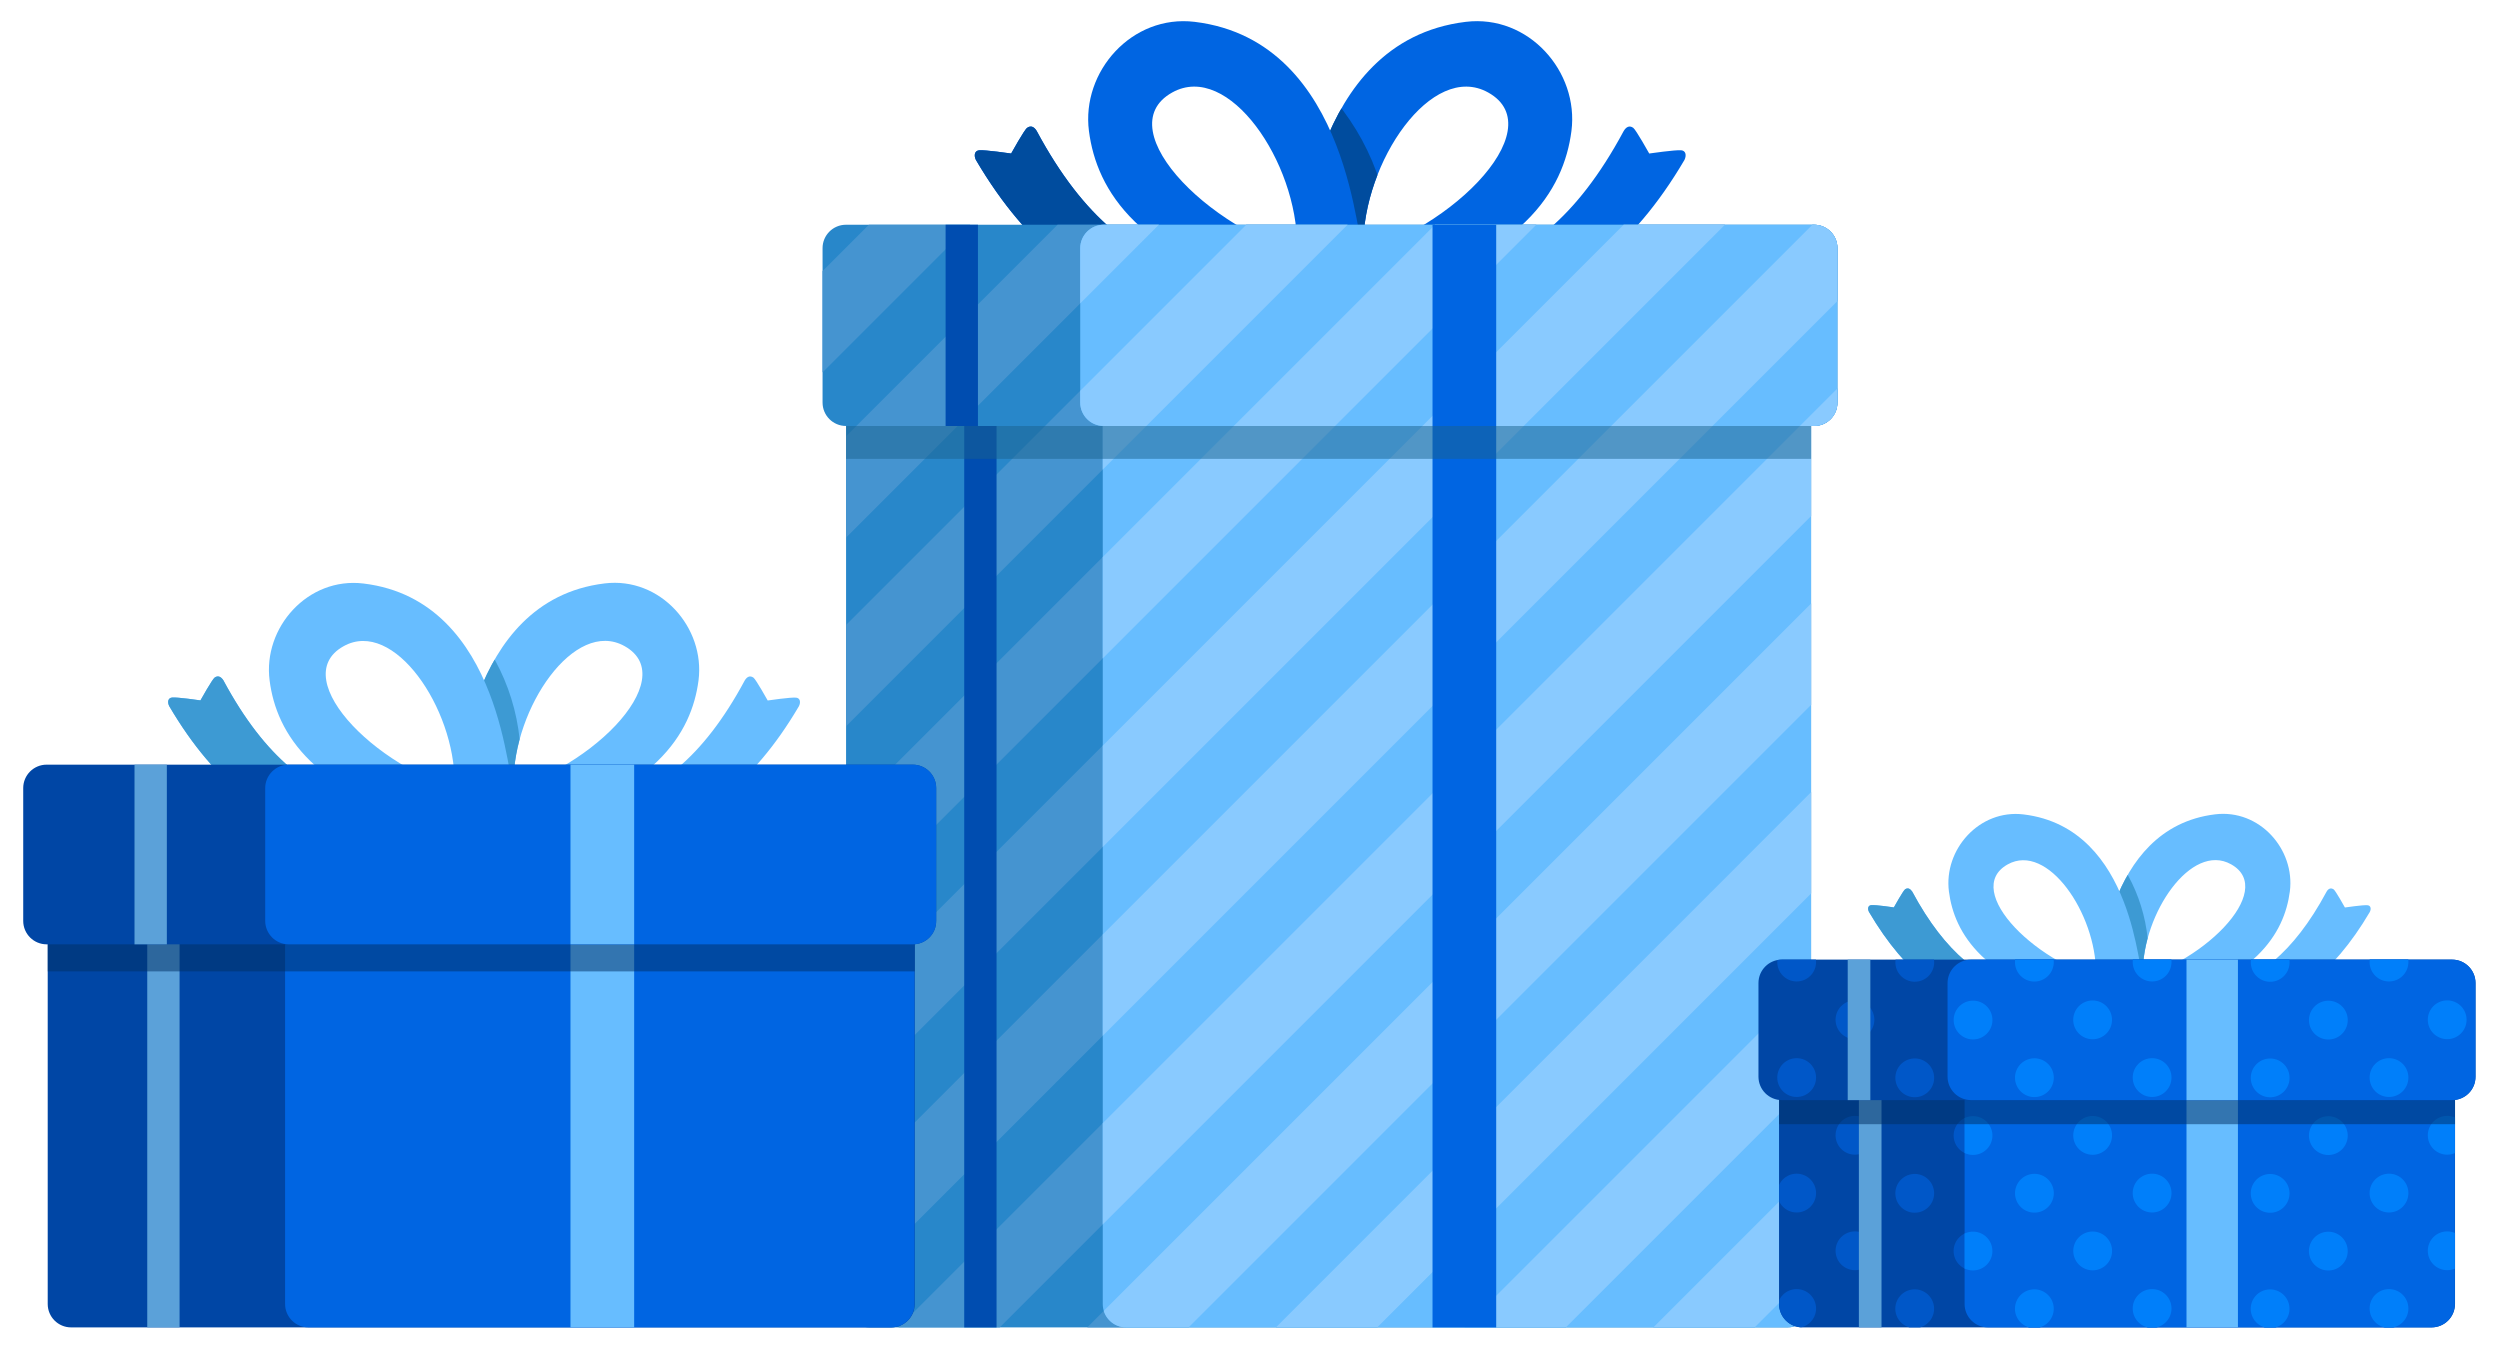 <?xml version="1.0" encoding="utf-8"?>
<!-- Generator: Adobe Illustrator 25.1.0, SVG Export Plug-In . SVG Version: 6.00 Build 0)  -->
<svg version="1.1" xmlns="http://www.w3.org/2000/svg" xmlns:xlink="http://www.w3.org/1999/xlink" x="0px" y="0px"
	 viewBox="0 0 2551.8 1376.7" style="enable-background:new 0 0 2551.8 1376.7;" xml:space="preserve">
<style type="text/css">
	.st0{clip-path:url(#SVGID_8_);fill-rule:evenodd;clip-rule:evenodd;fill:#4594D0;}
	.st1{clip-path:url(#SVGID_8_);fill:#004DB0;}
	.st2{clip-path:url(#SVGID_8_);fill:#67BDFF;}
	.st3{clip-path:url(#SVGID_8_);}
	.st4{clip-path:url(#SVGID_10_);fill-rule:evenodd;clip-rule:evenodd;fill:#89CAFF;}
	.st5{clip-path:url(#SVGID_8_);fill:#0065E2;}
	.st6{opacity:0.5;clip-path:url(#SVGID_8_);fill:#1B638E;}
	.st7{clip-path:url(#SVGID_22_);fill-rule:evenodd;clip-rule:evenodd;fill:#004C9E;}
	.st8{fill-rule:evenodd;clip-rule:evenodd;fill:#0065E2;}
	.st9{clip-path:url(#SVGID_23_);fill-rule:evenodd;clip-rule:evenodd;fill:#4594D0;}
	.st10{clip-path:url(#SVGID_23_);fill:#004DB0;}
	.st11{clip-path:url(#SVGID_23_);fill:#67BDFF;}
	.st12{clip-path:url(#SVGID_23_);}
	.st13{clip-path:url(#SVGID_25_);fill-rule:evenodd;clip-rule:evenodd;fill:#89CAFF;}
	.st14{clip-path:url(#SVGID_23_);fill:#0065E2;}
	.st15{clip-path:url(#SVGID_26_);fill-rule:evenodd;clip-rule:evenodd;fill:#4594D0;}
	.st16{clip-path:url(#SVGID_26_);fill:#004DB0;}
	.st17{clip-path:url(#SVGID_26_);fill:#67BDFF;}
	.st18{clip-path:url(#SVGID_26_);}
	.st19{clip-path:url(#SVGID_28_);fill-rule:evenodd;clip-rule:evenodd;fill:#89CAFF;}
	.st20{clip-path:url(#SVGID_26_);fill:#0065E2;}
	.st21{opacity:0.5;clip-path:url(#SVGID_26_);fill:#1B638E;}
	.st22{clip-path:url(#SVGID_29_);fill-rule:evenodd;clip-rule:evenodd;fill:#004C9E;}
	.st23{clip-path:url(#SVGID_30_);fill-rule:evenodd;clip-rule:evenodd;fill:#4594D0;}
	.st24{clip-path:url(#SVGID_30_);fill:#004DB0;}
	.st25{clip-path:url(#SVGID_30_);fill:#67BDFF;}
	.st26{clip-path:url(#SVGID_30_);}
	.st27{clip-path:url(#SVGID_32_);fill-rule:evenodd;clip-rule:evenodd;fill:#89CAFF;}
	.st28{clip-path:url(#SVGID_30_);fill:#0065E2;}
	.st29{clip-path:url(#SVGID_33_);fill:#5BA1D9;}
	.st30{clip-path:url(#SVGID_33_);fill:#0065E2;}
	.st31{clip-path:url(#SVGID_33_);fill:#67BDFF;}
	.st32{opacity:0.5;clip-path:url(#SVGID_33_);fill:#002F63;}
	.st33{clip-path:url(#SVGID_34_);fill-rule:evenodd;clip-rule:evenodd;fill:#3D9AD3;}
	.st34{fill-rule:evenodd;clip-rule:evenodd;fill:#67BDFF;}
	.st35{clip-path:url(#SVGID_35_);fill:#5BA1D9;}
	.st36{clip-path:url(#SVGID_35_);fill:#0065E2;}
	.st37{clip-path:url(#SVGID_35_);fill:#67BDFF;}
	.st38{clip-path:url(#SVGID_36_);fill:#5BA1D9;}
	.st39{clip-path:url(#SVGID_36_);fill:#0065E2;}
	.st40{clip-path:url(#SVGID_36_);fill:#67BDFF;}
	.st41{opacity:0.5;clip-path:url(#SVGID_36_);fill:#002F63;}
	.st42{clip-path:url(#SVGID_37_);fill-rule:evenodd;clip-rule:evenodd;fill:#3D9AD3;}
	.st43{clip-path:url(#SVGID_38_);fill:#5BA1D9;}
	.st44{clip-path:url(#SVGID_38_);fill:#0065E2;}
	.st45{clip-path:url(#SVGID_38_);fill:#67BDFF;}
	.st46{clip-path:url(#SVGID_39_);}
	.st47{fill:#0057C8;}
	.st48{clip-path:url(#SVGID_39_);fill:#5BA1D9;}
	.st49{clip-path:url(#SVGID_39_);fill:#0065E2;}
	.st50{clip-path:url(#SVGID_41_);}
	.st51{fill:#007FFA;}
	.st52{clip-path:url(#SVGID_39_);fill:#67BDFF;}
	.st53{opacity:0.5;clip-path:url(#SVGID_39_);fill:#002F63;}
	.st54{clip-path:url(#SVGID_42_);fill-rule:evenodd;clip-rule:evenodd;fill:#3D9AD3;}
	.st55{clip-path:url(#SVGID_43_);}
	.st56{clip-path:url(#SVGID_43_);fill:#5BA1D9;}
	.st57{clip-path:url(#SVGID_43_);fill:#0065E2;}
	.st58{clip-path:url(#SVGID_45_);}
	.st59{clip-path:url(#SVGID_43_);fill:#67BDFF;}
	.st60{clip-path:url(#SVGID_46_);}
	.st61{clip-path:url(#SVGID_46_);fill:#5BA1D9;}
	.st62{clip-path:url(#SVGID_46_);fill:#0065E2;}
	.st63{clip-path:url(#SVGID_48_);}
	.st64{clip-path:url(#SVGID_46_);fill:#67BDFF;}
	.st65{opacity:0.5;clip-path:url(#SVGID_46_);fill:#002F63;}
	.st66{clip-path:url(#SVGID_49_);fill-rule:evenodd;clip-rule:evenodd;fill:#3D9AD3;}
	.st67{clip-path:url(#SVGID_50_);}
	.st68{clip-path:url(#SVGID_50_);fill:#5BA1D9;}
	.st69{clip-path:url(#SVGID_50_);fill:#0065E2;}
	.st70{clip-path:url(#SVGID_52_);}
	.st71{clip-path:url(#SVGID_50_);fill:#67BDFF;}
</style>
<g id="Layer_2">
	<g id="Layer_3">
		<g>
			<defs>
				<path id="SVGID_7_" d="M1958.7-486.1h-937.2c-13.2,0-23.9-10.7-23.9-23.9v-939.6h985V-510
					C1982.6-496.8,1971.9-486.1,1958.7-486.1z"/>
			</defs>
			<use xlink:href="#SVGID_7_"  style="overflow:visible;fill:#2887CA;"/>
			<clipPath id="SVGID_8_">
				<use xlink:href="#SVGID_7_"  style="overflow:visible;"/>
			</clipPath>
			<path class="st0" d="M2128.6-2615.9l-51.7-51.7L883.5-1474.2l51.7,51.7L2128.6-2615.9z M883.5-1281.6l51.7,51.7l1193.4-1193.4
				l-51.7-51.7L883.5-1281.6z M883.5-1089l51.7,51.7l1193.4-1193.4l-51.7-51.7L883.5-1089z M883.5-896.3l51.7,51.7l1193.4-1193.5
				l-51.7-51.7L883.5-896.3z M883.5-703.8l51.7,51.7l1193.4-1193.4l-51.7-51.7L883.5-703.8z M883.5-511.1l51.7,51.7l1193.4-1193.4
				l-51.7-51.7L883.5-511.1z M883.5-125.8l51.7,51.7l1193.4-1193.4l-51.7-51.7L883.5-125.8z M883.5-318.5l51.7,51.7l1193.4-1193.4
				l-51.7-51.7L883.5-318.5z M883.5,66.8l51.7,51.7L2128.6-1075l-51.7-51.7L883.5,66.8z M883.5,452l51.7,51.7L2128.6-689.7
				l-51.7-51.7L883.5,452z M883.5,259.3l51.7,51.7L2128.6-882.4l-51.7-51.7L883.5,259.3z"/>
			<g class="st3">
				<defs>
					<path id="SVGID_9_" d="M1958.7-486.1h-675.2c-13.2,0-23.9-10.7-23.9-23.9v-962.7c0-13.2,10.7-23.9,23.9-23.9h675.2
						c13.2,0,23.9,10.7,23.9,23.9V-510C1982.6-496.8,1971.9-486.1,1958.7-486.1z"/>
				</defs>
				<clipPath id="SVGID_10_">
					<use xlink:href="#SVGID_9_"  style="overflow:visible;"/>
				</clipPath>
				<path class="st4" d="M2128.6-2615.9l-51.7-51.7L883.5-1474.2l51.7,51.7L2128.6-2615.9z M883.5-1281.6l51.7,51.7l1193.4-1193.4
					l-51.7-51.7L883.5-1281.6z M883.5-1089l51.7,51.7l1193.4-1193.4l-51.7-51.7L883.5-1089z M883.5-896.3l51.7,51.7l1193.4-1193.5
					l-51.7-51.7L883.5-896.3z M883.5-703.8l51.7,51.7l1193.4-1193.4l-51.7-51.7L883.5-703.8z M883.5-511.1l51.7,51.7l1193.4-1193.4
					l-51.7-51.7L883.5-511.1z M883.5-125.8l51.7,51.7l1193.4-1193.4l-51.7-51.7L883.5-125.8z M883.5-318.5l51.7,51.7l1193.4-1193.4
					l-51.7-51.7L883.5-318.5z M883.5,66.8l51.7,51.7L2128.6-1075l-51.7-51.7L883.5,66.8z M883.5,452l51.7,51.7L2128.6-689.7
					l-51.7-51.7L883.5,452z M883.5,259.3l51.7,51.7L2128.6-882.4l-51.7-51.7L883.5,259.3z"/>
			</g>
		</g>
		<g>
			<g>
				<defs>
					<path id="SVGID_13_" d="M1985.7-1406.2H997.5c-13.2,0-23.9-10.7-23.9-23.9v-157.6c0-13.2,10.7-23.9,23.9-23.9h988.1
						c13.2,0,23.9,10.7,23.9,23.9v157.5C2009.6-1416.9,1998.9-1406.2,1985.7-1406.2z"/>
				</defs>
				<use xlink:href="#SVGID_13_"  style="overflow:visible;fill:#2887CA;"/>
				<clipPath id="SVGID_22_">
					<use xlink:href="#SVGID_13_"  style="overflow:visible;"/>
				</clipPath>
				<path style="clip-path:url(#SVGID_22_);fill-rule:evenodd;clip-rule:evenodd;fill:#4594D0;" d="M2128.6-2615.9l-51.7-51.7
					L883.5-1474.2l51.7,51.7L2128.6-2615.9z M883.5-1281.6l51.7,51.7l1193.4-1193.4l-51.7-51.7L883.5-1281.6z M883.5-1089l51.7,51.7
					l1193.4-1193.4l-51.7-51.7L883.5-1089z M883.5-896.3l51.7,51.7l1193.4-1193.5l-51.7-51.7L883.5-896.3z M883.5-703.8l51.7,51.7
					l1193.4-1193.4l-51.7-51.7L883.5-703.8z M883.5-511.1l51.7,51.7l1193.4-1193.4l-51.7-51.7L883.5-511.1z M883.5-125.8l51.7,51.7
					l1193.4-1193.4l-51.7-51.7L883.5-125.8z M883.5-318.5l51.7,51.7l1193.4-1193.4l-51.7-51.7L883.5-318.5z M883.5,66.8l51.7,51.7
					L2128.6-1075l-51.7-51.7L883.5,66.8z M883.5,452l51.7,51.7L2128.6-689.7l-51.7-51.7L883.5,452z M883.5,259.3l51.7,51.7
					L2128.6-882.4l-51.7-51.7L883.5,259.3z"/>
				<g style="clip-path:url(#SVGID_22_);">
					<defs>
						<path id="SVGID_24_" d="M1985.6-1406.2h-725c-13.3,0-24-10.8-24-24v-157.4c0-13.3,10.8-24,24-24h725c13.3,0,24,10.8,24,24
							v157.4C2009.6-1416.9,1998.8-1406.2,1985.6-1406.2z"/>
					</defs>
					<clipPath id="SVGID_23_">
						<use xlink:href="#SVGID_24_"  style="overflow:visible;"/>
					</clipPath>
					<path style="clip-path:url(#SVGID_23_);fill-rule:evenodd;clip-rule:evenodd;fill:#89CAFF;" d="M2128.6-2615.9l-51.7-51.7
						L883.5-1474.2l51.7,51.7L2128.6-2615.9z M883.5-1281.6l51.7,51.7l1193.4-1193.4l-51.7-51.7L883.5-1281.6z M883.5-1089
						l51.7,51.7l1193.4-1193.4l-51.7-51.7L883.5-1089z M883.5-896.3l51.7,51.7l1193.4-1193.5l-51.7-51.7L883.5-896.3z M883.5-703.8
						l51.7,51.7l1193.4-1193.4l-51.7-51.7L883.5-703.8z M883.5-511.1l51.7,51.7l1193.4-1193.4l-51.7-51.7L883.5-511.1z M883.5-125.8
						l51.7,51.7l1193.4-1193.4l-51.7-51.7L883.5-125.8z M883.5-318.5l51.7,51.7l1193.4-1193.4l-51.7-51.7L883.5-318.5z M883.5,66.8
						l51.7,51.7L2128.6-1075l-51.7-51.7L883.5,66.8z M883.5,452l51.7,51.7L2128.6-689.7l-51.7-51.7L883.5,452z M883.5,259.3
						l51.7,51.7L2128.6-882.4l-51.7-51.7L883.5,259.3z"/>
				</g>
			</g>
		</g>
	</g>
	<g id="Layer_3_5_">
		<g>
			<defs>
				<path id="SVGID_15_" d="M1824.7,1354.9H887.5c-13.2,0-23.9-10.7-23.9-23.9V391.4h985V1331
					C1848.6,1344.2,1837.9,1354.9,1824.7,1354.9z"/>
			</defs>
			<use xlink:href="#SVGID_15_"  style="overflow:visible;fill:#2887CA;"/>
			<clipPath id="SVGID_25_">
				<use xlink:href="#SVGID_15_"  style="overflow:visible;"/>
			</clipPath>
			<path style="clip-path:url(#SVGID_25_);fill-rule:evenodd;clip-rule:evenodd;fill:#4594D0;" d="M1994.6-774.9l-51.7-51.7
				L749.5,366.8l51.7,51.7L1994.6-774.9z M749.5,559.4l51.7,51.7L1994.6-582.3l-51.7-51.7L749.5,559.4z M749.5,752l51.7,51.7
				L1994.6-389.7l-51.7-51.7L749.5,752z M749.5,944.7l51.7,51.7L1994.6-197.1l-51.7-51.7L749.5,944.7z M749.5,1137.2l51.7,51.7
				L1994.6-4.5l-51.7-51.7L749.5,1137.2z M749.5,1329.9l51.7,51.7L1994.6,188.2l-51.7-51.7L749.5,1329.9z M749.5,1715.2l51.7,51.7
				L1994.6,573.5l-51.7-51.7L749.5,1715.2z M749.5,1522.5l51.7,51.7L1994.6,380.8l-51.7-51.7L749.5,1522.5z M749.5,1907.8l51.7,51.7
				L1994.6,766l-51.7-51.7L749.5,1907.8z M749.5,2293l51.7,51.7l1193.4-1193.4l-51.7-51.7L749.5,2293z M749.5,2100.3l51.7,51.7
				L1994.6,958.6l-51.7-51.7L749.5,2100.3z"/>
			<rect x="984.2" y="363.4" style="clip-path:url(#SVGID_25_);fill:#004DB0;" width="33" height="1017.5"/>
			<path style="clip-path:url(#SVGID_25_);fill:#67BDFF;" d="M1824.7,1354.9h-675.2c-13.2,0-23.9-10.7-23.9-23.9V368.3
				c0-13.2,10.7-23.9,23.9-23.9h675.2c13.2,0,23.9,10.7,23.9,23.9V1331C1848.6,1344.2,1837.9,1354.9,1824.7,1354.9z"/>
			<g style="clip-path:url(#SVGID_25_);">
				<defs>
					<path id="SVGID_27_" d="M1824.7,1354.9h-675.2c-13.2,0-23.9-10.7-23.9-23.9V368.3c0-13.2,10.7-23.9,23.9-23.9h675.2
						c13.2,0,23.9,10.7,23.9,23.9V1331C1848.6,1344.2,1837.9,1354.9,1824.7,1354.9z"/>
				</defs>
				<clipPath id="SVGID_26_">
					<use xlink:href="#SVGID_27_"  style="overflow:visible;"/>
				</clipPath>
				<path style="clip-path:url(#SVGID_26_);fill-rule:evenodd;clip-rule:evenodd;fill:#89CAFF;" d="M1994.6-774.9l-51.7-51.7
					L749.5,366.8l51.7,51.7L1994.6-774.9z M749.5,559.4l51.7,51.7L1994.6-582.3l-51.7-51.7L749.5,559.4z M749.5,752l51.7,51.7
					L1994.6-389.7l-51.7-51.7L749.5,752z M749.5,944.7l51.7,51.7L1994.6-197.1l-51.7-51.7L749.5,944.7z M749.5,1137.2l51.7,51.7
					L1994.6-4.5l-51.7-51.7L749.5,1137.2z M749.5,1329.9l51.7,51.7L1994.6,188.2l-51.7-51.7L749.5,1329.9z M749.5,1715.2l51.7,51.7
					L1994.6,573.5l-51.7-51.7L749.5,1715.2z M749.5,1522.5l51.7,51.7L1994.6,380.8l-51.7-51.7L749.5,1522.5z M749.5,1907.8
					l51.7,51.7L1994.6,766l-51.7-51.7L749.5,1907.8z M749.5,2293l51.7,51.7l1193.4-1193.4l-51.7-51.7L749.5,2293z M749.5,2100.3
					l51.7,51.7L1994.6,958.6l-51.7-51.7L749.5,2100.3z"/>
			</g>
			<rect x="1462.2" y="212.4" style="clip-path:url(#SVGID_25_);fill:#0065E2;" width="65" height="1164.5"/>
			<rect x="794.3" y="101.3" style="opacity:0.5;clip-path:url(#SVGID_25_);fill:#1B638E;" width="1123.5" height="367.1"/>
		</g>
		<g>
			<g>
				<defs>
					<path id="SVGID_14_" d="M1048.4,130.5c-2.9,2-16.3,26.2-16.3,26.2s-26.7-3.9-32.7-3.3c-4.5,0.5-5.6,5-3.3,9.8
						c108.3,184.3,252.8,173.7,405.3,137.6c152.4-36,194.8-106.5,202.6-167.1s-43.8-119.2-107.9-111.4
						c-162.5,19.7-164.9,236.9-172.9,233l68.3-3.6c-0.4-86,69.9-189.4,127.5-157.3c67.5,37.6-44.1,148.8-153.6,170.4
						c-93,18.4-209.6,50.8-307.2-131.1C1055.8,129.7,1052.4,127.6,1048.4,130.5z"/>
				</defs>
				<use xlink:href="#SVGID_14_"  style="overflow:visible;fill-rule:evenodd;clip-rule:evenodd;fill:#0065E2;"/>
				<clipPath id="SVGID_28_">
					<use xlink:href="#SVGID_14_"  style="overflow:visible;"/>
				</clipPath>
				
					<circle style="clip-path:url(#SVGID_28_);fill-rule:evenodd;clip-rule:evenodd;fill:#004C9E;" cx="1174.5" cy="259.8" r="245.3"/>
			</g>
			<path class="st8" d="M1657.3,133.8c-97.6,181.9-214.2,149.5-307.2,131.1c-109.5-21.7-221.1-132.8-153.6-170.5
				c57.6-32.1,127.8,71.3,127.5,157.3l68.3,3.6c-8,4-10.4-213.3-172.9-233c-64.1-7.7-115.7,50.8-107.9,111.4
				c7.8,60.6,50.2,131.1,202.6,167.1s297,46.7,405.3-137.6c2.3-4.9,1.2-9.4-3.3-9.8c-6-0.6-32.7,3.3-32.7,3.3s-13.5-24.2-16.3-26.2
				C1663.1,127.6,1659.7,129.7,1657.3,133.8z"/>
			<g>
				<defs>
					<path id="SVGID_12_" d="M1851.7,434.8H863.5c-13.2,0-23.9-10.7-23.9-23.9V253.3c0-13.2,10.7-23.9,23.9-23.9h988.1
						c13.2,0,23.9,10.7,23.9,23.9v157.5C1875.6,424.1,1864.9,434.8,1851.7,434.8z"/>
				</defs>
				<use xlink:href="#SVGID_12_"  style="overflow:visible;fill:#2887CA;"/>
				<clipPath id="SVGID_29_">
					<use xlink:href="#SVGID_12_"  style="overflow:visible;"/>
				</clipPath>
				<path style="clip-path:url(#SVGID_29_);fill-rule:evenodd;clip-rule:evenodd;fill:#4594D0;" d="M1994.6-774.9l-51.7-51.7
					L749.5,366.8l51.7,51.7L1994.6-774.9z M749.5,559.4l51.7,51.7L1994.6-582.3l-51.7-51.7L749.5,559.4z M749.5,752l51.7,51.7
					L1994.6-389.7l-51.7-51.7L749.5,752z M749.5,944.7l51.7,51.7L1994.6-197.1l-51.7-51.7L749.5,944.7z M749.5,1137.2l51.7,51.7
					L1994.6-4.5l-51.7-51.7L749.5,1137.2z M749.5,1329.9l51.7,51.7L1994.6,188.2l-51.7-51.7L749.5,1329.9z M749.5,1715.2l51.7,51.7
					L1994.6,573.5l-51.7-51.7L749.5,1715.2z M749.5,1522.5l51.7,51.7L1994.6,380.8l-51.7-51.7L749.5,1522.5z M749.5,1907.8
					l51.7,51.7L1994.6,766l-51.7-51.7L749.5,1907.8z M749.5,2293l51.7,51.7l1193.4-1193.4l-51.7-51.7L749.5,2293z M749.5,2100.3
					l51.7,51.7L1994.6,958.6l-51.7-51.7L749.5,2100.3z"/>
				<rect x="965.2" y="199.9" style="clip-path:url(#SVGID_29_);fill:#004DB0;" width="33" height="268.5"/>
				<path style="clip-path:url(#SVGID_29_);fill:#67BDFF;" d="M1851.6,434.8h-725c-13.3,0-24-10.8-24-24V253.4c0-13.3,10.8-24,24-24
					h725c13.3,0,24,10.8,24,24v157.4C1875.6,424.1,1864.8,434.8,1851.6,434.8z"/>
				<g style="clip-path:url(#SVGID_29_);">
					<defs>
						<path id="SVGID_31_" d="M1851.6,434.8h-725c-13.3,0-24-10.8-24-24V253.4c0-13.3,10.8-24,24-24h725c13.3,0,24,10.8,24,24v157.4
							C1875.6,424.1,1864.8,434.8,1851.6,434.8z"/>
					</defs>
					<clipPath id="SVGID_30_">
						<use xlink:href="#SVGID_31_"  style="overflow:visible;"/>
					</clipPath>
					<path style="clip-path:url(#SVGID_30_);fill-rule:evenodd;clip-rule:evenodd;fill:#89CAFF;" d="M1994.6-774.9l-51.7-51.7
						L749.5,366.8l51.7,51.7L1994.6-774.9z M749.5,559.4l51.7,51.7L1994.6-582.3l-51.7-51.7L749.5,559.4z M749.5,752l51.7,51.7
						L1994.6-389.7l-51.7-51.7L749.5,752z M749.5,944.7l51.7,51.7L1994.6-197.1l-51.7-51.7L749.5,944.7z M749.5,1137.2l51.7,51.7
						L1994.6-4.5l-51.7-51.7L749.5,1137.2z M749.5,1329.9l51.7,51.7L1994.6,188.2l-51.7-51.7L749.5,1329.9z M749.5,1715.2l51.7,51.7
						L1994.6,573.5l-51.7-51.7L749.5,1715.2z M749.5,1522.5l51.7,51.7L1994.6,380.8l-51.7-51.7L749.5,1522.5z M749.5,1907.8
						l51.7,51.7L1994.6,766l-51.7-51.7L749.5,1907.8z M749.5,2293l51.7,51.7l1193.4-1193.4l-51.7-51.7L749.5,2293z M749.5,2100.3
						l51.7,51.7L1994.6,958.6l-51.7-51.7L749.5,2100.3z"/>
				</g>
				<rect x="1462.2" y="-316.6" style="clip-path:url(#SVGID_29_);fill:#0065E2;" width="65" height="1164.5"/>
			</g>
		</g>
	</g>
</g>
<g id="Layer_1">
	<g id="Layer_3_7_">
		<g>
			<defs>
				<path id="SVGID_21_" d="M909.8,1354.9H72.6c-13.2,0-23.9-10.7-23.9-23.9V925.4h885V1331C933.7,1344.2,923,1354.9,909.8,1354.9z"
					/>
			</defs>
			<use xlink:href="#SVGID_21_"  style="overflow:visible;fill:#0046A5;"/>
			<clipPath id="SVGID_32_">
				<use xlink:href="#SVGID_21_"  style="overflow:visible;"/>
			</clipPath>
			<rect x="150.3" y="788.7" style="clip-path:url(#SVGID_32_);fill:#5BA1D9;" width="33" height="592.3"/>
			<path style="clip-path:url(#SVGID_32_);fill:#0065E2;" d="M909.6,1354.9H314.9c-13.2,0-23.9-10.7-23.9-23.9V838.3
				c0-13.2,10.7-23.9,23.9-23.9h594.6c13.2,0,23.9,10.7,23.9,23.9V1331C933.5,1344.2,922.8,1354.9,909.6,1354.9z"/>
			<rect x="582.3" y="212.4" style="clip-path:url(#SVGID_32_);fill:#67BDFF;" width="65" height="1164.5"/>
			<rect x="-115.7" y="624.4" style="opacity:0.5;clip-path:url(#SVGID_32_);fill:#002F63;" width="1123.5" height="367.1"/>
		</g>
		<g>
			<g>
				<defs>
					<path id="SVGID_20_" d="M219.1,691.6c-2.5,1.8-14.5,23.3-14.5,23.3s-23.7-3.5-29-2.9c-4,0.4-5,4.4-2.9,8.7
						C268.9,884.5,397.4,875.1,532.9,843C668.4,811,706,748.3,713,694.5c6.9-53.9-38.9-105.9-95.8-99
						c-144.4,17.5-146.5,210.6-153.7,207l60.7-3.2c-0.3-76.5,62.1-168.4,113.3-139.8c60,33.5-39.2,132.2-136.5,151.4
						c-82.6,16.3-186.3,45.1-273-116.5C225.7,690.9,222.7,689.1,219.1,691.6z"/>
				</defs>
				<use xlink:href="#SVGID_20_"  style="overflow:visible;fill-rule:evenodd;clip-rule:evenodd;fill:#67BDFF;"/>
				<clipPath id="SVGID_33_">
					<use xlink:href="#SVGID_20_"  style="overflow:visible;"/>
				</clipPath>
				
					<circle style="clip-path:url(#SVGID_33_);fill-rule:evenodd;clip-rule:evenodd;fill:#3D9AD3;" cx="315.4" cy="777.3" r="216.2"/>
			</g>
			<path class="st34" d="M760.2,694.5c-86.7,161.6-190.4,132.8-273,116.5c-97.3-19.2-196.5-118-136.5-151.4
				C401.9,631,464.3,722.9,464,799.4l60.7,3.2c-7.1,3.5-9.3-189.6-153.7-207c-56.9-6.9-102.8,45.1-95.8,99
				c6.9,53.9,44.6,116.5,180.1,148.5s263.9,41.5,360.2-122.3c2.1-4.3,1.1-8.3-2.9-8.7c-5.3-0.6-29,2.9-29,2.9s-12-21.5-14.5-23.3
				C765.4,689.1,762.4,690.9,760.2,694.5z"/>
			<g>
				<defs>
					<path id="SVGID_19_" d="M931.8,963.9H47.6c-13.2,0-23.9-10.7-23.9-23.9V804.4c0-13.2,10.7-23.9,23.9-23.9h884.1
						c13.2,0,23.9,10.7,23.9,23.9v135.5C955.7,953.2,945,963.9,931.8,963.9z"/>
				</defs>
				<use xlink:href="#SVGID_19_"  style="overflow:visible;fill:#0046A5;"/>
				<clipPath id="SVGID_34_">
					<use xlink:href="#SVGID_19_"  style="overflow:visible;"/>
				</clipPath>
				<rect x="137.3" y="751" style="clip-path:url(#SVGID_34_);fill:#5BA1D9;" width="33" height="268.5"/>
				<path style="clip-path:url(#SVGID_34_);fill:#0065E2;" d="M931.7,963.9h-637c-13.3,0-24-10.8-24-24V804.5c0-13.3,10.8-24,24-24
					h637c13.3,0,24,10.8,24,24v135.4C955.7,953.2,944.9,963.9,931.7,963.9z"/>
				<rect x="582.3" y="234.5" style="clip-path:url(#SVGID_34_);fill:#67BDFF;" width="65" height="1164.5"/>
			</g>
		</g>
	</g>
</g>
<g id="Layer_4">
	<g id="Layer_3_6_">
		<g>
			<defs>
				<path id="SVGID_18_" d="M2482,1354.9h-642.2c-13.2,0-23.9-10.7-23.9-23.9v-251.6h690V1331
					C2505.9,1344.2,2495.2,1354.9,2482,1354.9z"/>
			</defs>
			<use xlink:href="#SVGID_18_"  style="overflow:visible;fill:#0046A5;"/>
			<clipPath id="SVGID_35_">
				<use xlink:href="#SVGID_18_"  style="overflow:visible;"/>
			</clipPath>
			<g style="clip-path:url(#SVGID_35_);">
				<g>
					<g>
						
							<ellipse transform="matrix(0.383 -0.924 0.924 0.383 156.331 2669.482)" class="st47" cx="2075.7" cy="1217.8" rx="19.8" ry="19.8"/>
						<circle class="st47" cx="2196.7" cy="1217.8" r="19.8"/>
						
							<ellipse transform="matrix(0.987 -0.16 0.16 0.987 -165.138 386.958)" class="st47" cx="2317.6" cy="1217.8" rx="19.8" ry="19.8"/>
						<circle class="st47" cx="2438.5" cy="1217.8" r="19.8"/>
						<circle class="st47" cx="1833.9" cy="1217.8" r="19.8"/>
						
							<ellipse transform="matrix(0.987 -0.16 0.16 0.987 -169.822 328.855)" class="st47" cx="1954.8" cy="1217.8" rx="19.8" ry="19.8"/>
					</g>
					<g>
						
							<ellipse transform="matrix(0.383 -0.924 0.924 0.383 265.247 2596.706)" class="st47" cx="2075.7" cy="1099.9" rx="19.8" ry="19.8"/>
						<circle class="st47" cx="2196.7" cy="1099.9" r="19.8"/>
						
							<ellipse transform="matrix(0.987 -0.16 0.16 0.987 -146.254 385.436)" class="st47" cx="2317.6" cy="1099.9" rx="19.8" ry="19.8"/>
						<circle class="st47" cx="2438.5" cy="1099.9" r="19.8"/>
						<circle class="st47" cx="1833.9" cy="1099.9" r="19.8"/>
						
							<ellipse transform="matrix(0.987 -0.16 0.16 0.987 -150.938 327.333)" class="st47" cx="1954.8" cy="1099.9" rx="19.8" ry="19.8"/>
					</g>
					<g>
						
							<ellipse transform="matrix(0.383 -0.924 0.924 0.383 374.164 2523.931)" class="st47" cx="2075.7" cy="982" rx="19.8" ry="19.8"/>
						<circle class="st47" cx="2196.7" cy="982" r="19.8"/>
						
							<ellipse transform="matrix(0.987 -0.16 0.16 0.987 -127.37 383.914)" class="st47" cx="2317.6" cy="982" rx="19.8" ry="19.8"/>
						<circle class="st47" cx="2438.5" cy="982" r="19.8"/>
						<circle class="st47" cx="1833.9" cy="982" r="19.8"/>
						
							<ellipse transform="matrix(0.987 -0.16 0.16 0.987 -132.054 325.811)" class="st47" cx="1954.8" cy="982" rx="19.8" ry="19.8"/>
					</g>
					<g>
						
							<ellipse transform="matrix(0.383 -0.924 0.924 0.383 47.415 2742.258)" class="st47" cx="2075.7" cy="1335.6" rx="19.8" ry="19.8"/>
						<circle class="st47" cx="2196.7" cy="1335.6" r="19.8"/>
						
							<ellipse transform="matrix(0.987 -0.16 0.16 0.987 -184.022 388.481)" class="st47" cx="2317.6" cy="1335.6" rx="19.8" ry="19.8"/>
						<circle class="st47" cx="2438.5" cy="1335.6" r="19.8"/>
						<circle class="st47" cx="1833.9" cy="1335.6" r="19.8"/>
						
							<ellipse transform="matrix(0.987 -0.16 0.16 0.987 -188.706 330.377)" class="st47" cx="1954.8" cy="1335.6" rx="19.8" ry="19.8"/>
					</g>
				</g>
				<g>
					<g>
						
							<ellipse transform="matrix(0.383 -0.924 0.924 0.383 138.575 2760.799)" class="st47" cx="2135.2" cy="1276.7" rx="19.8" ry="19.8"/>
						<circle class="st47" cx="2256.1" cy="1276.7" r="19.8"/>
						
							<ellipse transform="matrix(0.987 -0.16 0.16 0.987 -173.812 397.243)" class="st47" cx="2377" cy="1276.7" rx="19.8" ry="19.8"/>
						<circle class="st47" cx="2497.9" cy="1276.7" r="19.8"/>
						<circle class="st47" cx="1893.4" cy="1276.7" r="19.8"/>
						
							<ellipse transform="matrix(0.987 -0.16 0.16 0.987 -178.496 339.14)" class="st47" cx="2014.3" cy="1276.7" rx="19.8" ry="19.8"/>
					</g>
					<g>
						
							<ellipse transform="matrix(0.383 -0.924 0.924 0.383 247.492 2688.023)" class="st47" cx="2135.2" cy="1158.8" rx="19.8" ry="19.8"/>
						<circle class="st47" cx="2256.1" cy="1158.8" r="19.8"/>
						
							<ellipse transform="matrix(0.987 -0.16 0.16 0.987 -154.928 395.721)" class="st47" cx="2377" cy="1158.8" rx="19.8" ry="19.8"/>
						<circle class="st47" cx="2497.9" cy="1158.8" r="19.8"/>
						<circle class="st47" cx="1893.4" cy="1158.8" r="19.8"/>
						
							<ellipse transform="matrix(0.987 -0.16 0.16 0.987 -159.612 337.618)" class="st47" cx="2014.3" cy="1158.8" rx="19.8" ry="19.8"/>
					</g>
					<g>
						
							<ellipse transform="matrix(0.383 -0.924 0.924 0.383 356.408 2615.248)" class="st47" cx="2135.2" cy="1040.9" rx="19.8" ry="19.8"/>
						<circle class="st47" cx="2256.1" cy="1040.9" r="19.8"/>
						
							<ellipse transform="matrix(0.987 -0.16 0.16 0.987 -136.044 394.199)" class="st47" cx="2377" cy="1040.9" rx="19.8" ry="19.8"/>
						<circle class="st47" cx="2497.9" cy="1040.9" r="19.8"/>
						<circle class="st47" cx="1893.4" cy="1040.9" r="19.8"/>
						
							<ellipse transform="matrix(0.987 -0.16 0.16 0.987 -140.728 336.095)" class="st47" cx="2014.3" cy="1040.9" rx="19.8" ry="19.8"/>
					</g>
					<g>
						
							<ellipse transform="matrix(0.383 -0.924 0.924 0.383 29.659 2833.575)" class="st47" cx="2135.2" cy="1394.6" rx="19.8" ry="19.8"/>
						<circle class="st47" cx="2256.1" cy="1394.6" r="19.8"/>
						
							<ellipse transform="matrix(0.987 -0.16 0.16 0.987 -192.696 398.765)" class="st47" cx="2377" cy="1394.6" rx="19.8" ry="19.8"/>
						<circle class="st47" cx="2497.9" cy="1394.6" r="19.8"/>
						<circle class="st47" cx="1893.4" cy="1394.6" r="19.8"/>
						
							<ellipse transform="matrix(0.987 -0.16 0.16 0.987 -197.38 340.662)" class="st47" cx="2014.3" cy="1394.6" rx="19.8" ry="19.8"/>
					</g>
				</g>
			</g>
			<rect x="1897.4" y="917" class="st35" width="23.1" height="463.9"/>
			<path class="st36" d="M2481.8,1354.9h-452.6c-13.2,0-23.9-10.7-23.9-23.9v-262.7c0-13.2,10.7-23.9,23.9-23.9h452.6
				c13.2,0,23.9,10.7,23.9,23.9V1331C2505.7,1344.2,2495,1354.9,2481.8,1354.9z"/>
			<g style="clip-path:url(#SVGID_35_);">
				<defs>
					<path id="SVGID_47_" d="M2481.8,1354.9h-452.6c-13.2,0-23.9-10.7-23.9-23.9v-262.7c0-13.2,10.7-23.9,23.9-23.9h452.6
						c13.2,0,23.9,10.7,23.9,23.9V1331C2505.7,1344.2,2495,1354.9,2481.8,1354.9z"/>
				</defs>
				<clipPath id="SVGID_36_">
					<use xlink:href="#SVGID_47_"  style="overflow:visible;"/>
				</clipPath>
				<g style="clip-path:url(#SVGID_36_);">
					<g>
						<g>
							
								<ellipse transform="matrix(0.383 -0.924 0.924 0.383 156.331 2669.482)" class="st51" cx="2075.7" cy="1217.8" rx="19.8" ry="19.8"/>
							<circle class="st51" cx="2196.7" cy="1217.8" r="19.8"/>
							
								<ellipse transform="matrix(0.987 -0.16 0.16 0.987 -165.138 386.958)" class="st51" cx="2317.6" cy="1217.8" rx="19.8" ry="19.8"/>
							<circle class="st51" cx="2438.5" cy="1217.8" r="19.8"/>
							<circle class="st51" cx="1833.9" cy="1217.8" r="19.8"/>
							
								<ellipse transform="matrix(0.987 -0.16 0.16 0.987 -169.822 328.855)" class="st51" cx="1954.8" cy="1217.8" rx="19.8" ry="19.8"/>
						</g>
						<g>
							
								<ellipse transform="matrix(0.383 -0.924 0.924 0.383 265.247 2596.706)" class="st51" cx="2075.7" cy="1099.9" rx="19.8" ry="19.8"/>
							<circle class="st51" cx="2196.7" cy="1099.9" r="19.8"/>
							
								<ellipse transform="matrix(0.987 -0.16 0.16 0.987 -146.254 385.436)" class="st51" cx="2317.6" cy="1099.9" rx="19.8" ry="19.8"/>
							<circle class="st51" cx="2438.5" cy="1099.9" r="19.8"/>
							<circle class="st51" cx="1833.9" cy="1099.9" r="19.8"/>
							
								<ellipse transform="matrix(0.987 -0.16 0.16 0.987 -150.938 327.333)" class="st51" cx="1954.8" cy="1099.9" rx="19.8" ry="19.8"/>
						</g>
						<g>
							
								<ellipse transform="matrix(0.383 -0.924 0.924 0.383 374.164 2523.931)" class="st51" cx="2075.7" cy="982" rx="19.8" ry="19.8"/>
							<circle class="st51" cx="2196.7" cy="982" r="19.8"/>
							
								<ellipse transform="matrix(0.987 -0.16 0.16 0.987 -127.37 383.914)" class="st51" cx="2317.6" cy="982" rx="19.8" ry="19.8"/>
							<circle class="st51" cx="2438.5" cy="982" r="19.8"/>
							<circle class="st51" cx="1833.9" cy="982" r="19.8"/>
							
								<ellipse transform="matrix(0.987 -0.16 0.16 0.987 -132.054 325.811)" class="st51" cx="1954.8" cy="982" rx="19.8" ry="19.8"/>
						</g>
						<g>
							
								<ellipse transform="matrix(0.383 -0.924 0.924 0.383 47.415 2742.258)" class="st51" cx="2075.7" cy="1335.6" rx="19.8" ry="19.8"/>
							<circle class="st51" cx="2196.7" cy="1335.6" r="19.8"/>
							
								<ellipse transform="matrix(0.987 -0.16 0.16 0.987 -184.022 388.481)" class="st51" cx="2317.6" cy="1335.6" rx="19.8" ry="19.8"/>
							<circle class="st51" cx="2438.5" cy="1335.6" r="19.8"/>
							<circle class="st51" cx="1833.9" cy="1335.6" r="19.8"/>
							
								<ellipse transform="matrix(0.987 -0.16 0.16 0.987 -188.706 330.377)" class="st51" cx="1954.8" cy="1335.6" rx="19.8" ry="19.8"/>
						</g>
					</g>
					<g>
						<g>
							
								<ellipse transform="matrix(0.383 -0.924 0.924 0.383 138.575 2760.799)" class="st51" cx="2135.2" cy="1276.7" rx="19.8" ry="19.8"/>
							<circle class="st51" cx="2256.1" cy="1276.7" r="19.8"/>
							
								<ellipse transform="matrix(0.987 -0.16 0.16 0.987 -173.812 397.243)" class="st51" cx="2377" cy="1276.7" rx="19.8" ry="19.8"/>
							<circle class="st51" cx="2497.9" cy="1276.7" r="19.8"/>
							<circle class="st51" cx="1893.4" cy="1276.7" r="19.8"/>
							
								<ellipse transform="matrix(0.987 -0.16 0.16 0.987 -178.496 339.14)" class="st51" cx="2014.3" cy="1276.7" rx="19.8" ry="19.8"/>
						</g>
						<g>
							
								<ellipse transform="matrix(0.383 -0.924 0.924 0.383 247.492 2688.023)" class="st51" cx="2135.2" cy="1158.8" rx="19.8" ry="19.8"/>
							<circle class="st51" cx="2256.1" cy="1158.8" r="19.8"/>
							
								<ellipse transform="matrix(0.987 -0.16 0.16 0.987 -154.928 395.721)" class="st51" cx="2377" cy="1158.8" rx="19.8" ry="19.8"/>
							<circle class="st51" cx="2497.9" cy="1158.8" r="19.8"/>
							<circle class="st51" cx="1893.4" cy="1158.8" r="19.8"/>
							
								<ellipse transform="matrix(0.987 -0.16 0.16 0.987 -159.612 337.618)" class="st51" cx="2014.3" cy="1158.8" rx="19.8" ry="19.8"/>
						</g>
						<g>
							
								<ellipse transform="matrix(0.383 -0.924 0.924 0.383 356.408 2615.248)" class="st51" cx="2135.2" cy="1040.9" rx="19.8" ry="19.8"/>
							<circle class="st51" cx="2256.1" cy="1040.9" r="19.8"/>
							
								<ellipse transform="matrix(0.987 -0.16 0.16 0.987 -136.044 394.199)" class="st51" cx="2377" cy="1040.9" rx="19.8" ry="19.8"/>
							<circle class="st51" cx="2497.9" cy="1040.9" r="19.8"/>
							<circle class="st51" cx="1893.4" cy="1040.9" r="19.8"/>
							
								<ellipse transform="matrix(0.987 -0.16 0.16 0.987 -140.728 336.095)" class="st51" cx="2014.3" cy="1040.9" rx="19.8" ry="19.8"/>
						</g>
						<g>
							
								<ellipse transform="matrix(0.383 -0.924 0.924 0.383 29.659 2833.575)" class="st51" cx="2135.2" cy="1394.6" rx="19.8" ry="19.8"/>
							<circle class="st51" cx="2256.1" cy="1394.6" r="19.8"/>
							
								<ellipse transform="matrix(0.987 -0.16 0.16 0.987 -192.696 398.765)" class="st51" cx="2377" cy="1394.6" rx="19.8" ry="19.8"/>
							<circle class="st51" cx="2497.9" cy="1394.6" r="19.8"/>
							<circle class="st51" cx="1893.4" cy="1394.6" r="19.8"/>
							
								<ellipse transform="matrix(0.987 -0.16 0.16 0.987 -197.38 340.662)" class="st51" cx="2014.3" cy="1394.6" rx="19.8" ry="19.8"/>
						</g>
					</g>
				</g>
			</g>
			<rect x="2231.8" y="940" class="st37" width="52.5" height="440"/>
			<rect x="1546.6" y="917.4" style="opacity:0.5;clip-path:url(#SVGID_35_);fill:#002F63;" width="1123.5" height="230.1"/>
		</g>
		<g>
			<g>
				<defs>
					<path id="SVGID_17_" d="M1944.6,907.7c-2,1.4-11.5,18.5-11.5,18.5s-18.8-2.8-23.1-2.3c-3.2,0.3-4,3.5-2.3,6.9
						c76.5,130.2,178.6,122.8,286.4,97.2c107.7-25.4,137.6-75.3,143.2-118.1c5.5-42.9-30.9-84.2-76.2-78.7
						c-114.8,13.9-116.5,167.4-122.2,164.6l48.3-2.5c-0.2-60.8,49.4-133.9,90.1-111.1c47.7,26.6-31.2,105.1-108.5,120.4
						c-65.7,13-148.1,35.9-217-92.6C1949.8,907.2,1947.5,905.8,1944.6,907.7z"/>
				</defs>
				<use xlink:href="#SVGID_17_"  style="overflow:visible;fill-rule:evenodd;clip-rule:evenodd;fill:#67BDFF;"/>
				<clipPath id="SVGID_37_">
					<use xlink:href="#SVGID_17_"  style="overflow:visible;"/>
				</clipPath>
				<circle class="st42" cx="2021.2" cy="975.9" r="171.9"/>
			</g>
			<path class="st34" d="M2374.8,910.1c-68.9,128.5-151.4,105.6-217,92.6c-77.4-15.3-156.2-93.8-108.5-120.4
				c40.7-22.7,90.3,50.3,90.1,111.1l48.3,2.5c-5.6,2.8-7.4-150.7-122.2-164.6c-45.2-5.5-81.7,35.9-76.2,78.7
				c5.5,42.9,35.5,92.6,143.2,118.1c107.7,25.4,209.8,33,286.4-97.2c1.7-3.4,0.9-6.6-2.3-6.9c-4.2-0.5-23.1,2.3-23.1,2.3
				s-9.5-17.1-11.5-18.5C2378.9,905.8,2376.5,907.2,2374.8,910.1z"/>
			<g>
				<defs>
					<path id="SVGID_16_" d="M2503,1122.9h-684.2c-13.2,0-23.9-10.7-23.9-23.9v-95.6c0-13.2,10.7-23.9,23.9-23.9h684.1
						c13.2,0,23.9,10.7,23.9,23.9v95.5C2526.9,1112.2,2516.2,1122.9,2503,1122.9z"/>
				</defs>
				<use xlink:href="#SVGID_16_"  style="overflow:visible;fill:#0046A5;"/>
				<clipPath id="SVGID_38_">
					<use xlink:href="#SVGID_16_"  style="overflow:visible;"/>
				</clipPath>
				<g style="clip-path:url(#SVGID_38_);">
					<g>
						<g>
							
								<ellipse transform="matrix(0.383 -0.924 0.924 0.383 156.331 2669.482)" class="st47" cx="2075.7" cy="1217.8" rx="19.8" ry="19.8"/>
							<circle class="st47" cx="2196.7" cy="1217.8" r="19.8"/>
							
								<ellipse transform="matrix(0.987 -0.16 0.16 0.987 -165.138 386.958)" class="st47" cx="2317.6" cy="1217.8" rx="19.8" ry="19.8"/>
							<circle class="st47" cx="2438.5" cy="1217.8" r="19.8"/>
							<circle class="st47" cx="1833.9" cy="1217.8" r="19.8"/>
							
								<ellipse transform="matrix(0.987 -0.16 0.16 0.987 -169.822 328.855)" class="st47" cx="1954.8" cy="1217.8" rx="19.8" ry="19.8"/>
						</g>
						<g>
							
								<ellipse transform="matrix(0.383 -0.924 0.924 0.383 265.247 2596.706)" class="st47" cx="2075.7" cy="1099.9" rx="19.8" ry="19.8"/>
							<circle class="st47" cx="2196.7" cy="1099.9" r="19.8"/>
							
								<ellipse transform="matrix(0.987 -0.16 0.16 0.987 -146.254 385.436)" class="st47" cx="2317.6" cy="1099.9" rx="19.8" ry="19.8"/>
							<circle class="st47" cx="2438.5" cy="1099.9" r="19.8"/>
							<circle class="st47" cx="1833.9" cy="1099.9" r="19.8"/>
							
								<ellipse transform="matrix(0.987 -0.16 0.16 0.987 -150.938 327.333)" class="st47" cx="1954.8" cy="1099.9" rx="19.8" ry="19.8"/>
						</g>
						<g>
							
								<ellipse transform="matrix(0.383 -0.924 0.924 0.383 374.164 2523.931)" class="st47" cx="2075.7" cy="982" rx="19.8" ry="19.8"/>
							<circle class="st47" cx="2196.7" cy="982" r="19.8"/>
							
								<ellipse transform="matrix(0.987 -0.16 0.16 0.987 -127.37 383.914)" class="st47" cx="2317.6" cy="982" rx="19.8" ry="19.8"/>
							<circle class="st47" cx="2438.5" cy="982" r="19.8"/>
							<circle class="st47" cx="1833.9" cy="982" r="19.8"/>
							
								<ellipse transform="matrix(0.987 -0.16 0.16 0.987 -132.054 325.811)" class="st47" cx="1954.8" cy="982" rx="19.8" ry="19.8"/>
						</g>
						<g>
							
								<ellipse transform="matrix(0.383 -0.924 0.924 0.383 47.415 2742.258)" class="st47" cx="2075.7" cy="1335.6" rx="19.8" ry="19.8"/>
							<circle class="st47" cx="2196.7" cy="1335.6" r="19.8"/>
							
								<ellipse transform="matrix(0.987 -0.16 0.16 0.987 -184.022 388.481)" class="st47" cx="2317.6" cy="1335.6" rx="19.8" ry="19.8"/>
							<circle class="st47" cx="2438.5" cy="1335.6" r="19.8"/>
							<circle class="st47" cx="1833.9" cy="1335.6" r="19.8"/>
							
								<ellipse transform="matrix(0.987 -0.16 0.16 0.987 -188.706 330.377)" class="st47" cx="1954.8" cy="1335.6" rx="19.8" ry="19.8"/>
						</g>
					</g>
					<g>
						<g>
							
								<ellipse transform="matrix(0.383 -0.924 0.924 0.383 138.575 2760.799)" class="st47" cx="2135.2" cy="1276.7" rx="19.8" ry="19.8"/>
							<circle class="st47" cx="2256.1" cy="1276.7" r="19.8"/>
							
								<ellipse transform="matrix(0.987 -0.16 0.16 0.987 -173.812 397.243)" class="st47" cx="2377" cy="1276.7" rx="19.8" ry="19.8"/>
							<circle class="st47" cx="2497.9" cy="1276.7" r="19.8"/>
							<circle class="st47" cx="1893.4" cy="1276.7" r="19.8"/>
							
								<ellipse transform="matrix(0.987 -0.16 0.16 0.987 -178.496 339.14)" class="st47" cx="2014.3" cy="1276.7" rx="19.8" ry="19.8"/>
						</g>
						<g>
							
								<ellipse transform="matrix(0.383 -0.924 0.924 0.383 247.492 2688.023)" class="st47" cx="2135.2" cy="1158.8" rx="19.8" ry="19.8"/>
							<circle class="st47" cx="2256.1" cy="1158.8" r="19.8"/>
							
								<ellipse transform="matrix(0.987 -0.16 0.16 0.987 -154.928 395.721)" class="st47" cx="2377" cy="1158.8" rx="19.8" ry="19.8"/>
							<circle class="st47" cx="2497.9" cy="1158.8" r="19.8"/>
							<circle class="st47" cx="1893.4" cy="1158.8" r="19.8"/>
							
								<ellipse transform="matrix(0.987 -0.16 0.16 0.987 -159.612 337.618)" class="st47" cx="2014.3" cy="1158.8" rx="19.8" ry="19.8"/>
						</g>
						<g>
							
								<ellipse transform="matrix(0.383 -0.924 0.924 0.383 356.408 2615.248)" class="st47" cx="2135.2" cy="1040.9" rx="19.8" ry="19.8"/>
							<circle class="st47" cx="2256.1" cy="1040.9" r="19.8"/>
							
								<ellipse transform="matrix(0.987 -0.16 0.16 0.987 -136.044 394.199)" class="st47" cx="2377" cy="1040.9" rx="19.8" ry="19.8"/>
							<circle class="st47" cx="2497.9" cy="1040.9" r="19.8"/>
							<circle class="st47" cx="1893.4" cy="1040.9" r="19.8"/>
							
								<ellipse transform="matrix(0.987 -0.16 0.16 0.987 -140.728 336.095)" class="st47" cx="2014.3" cy="1040.9" rx="19.8" ry="19.8"/>
						</g>
						<g>
							
								<ellipse transform="matrix(0.383 -0.924 0.924 0.383 29.659 2833.575)" class="st47" cx="2135.2" cy="1394.6" rx="19.8" ry="19.8"/>
							<circle class="st47" cx="2256.1" cy="1394.6" r="19.8"/>
							
								<ellipse transform="matrix(0.987 -0.16 0.16 0.987 -192.696 398.765)" class="st47" cx="2377" cy="1394.6" rx="19.8" ry="19.8"/>
							<circle class="st47" cx="2497.9" cy="1394.6" r="19.8"/>
							<circle class="st47" cx="1893.4" cy="1394.6" r="19.8"/>
							
								<ellipse transform="matrix(0.987 -0.16 0.16 0.987 -197.38 340.662)" class="st47" cx="2014.3" cy="1394.6" rx="19.8" ry="19.8"/>
						</g>
					</g>
				</g>
				<rect x="1886" y="934.2" class="st43" width="23.1" height="224.2"/>
				<path class="st44" d="M2502.9,1122.9h-491c-13.3,0-24-10.8-24-24v-95.4c0-13.3,10.8-24,24-24h491c13.3,0,24,10.8,24,24v95.4
					C2526.9,1112.2,2516.1,1122.9,2502.9,1122.9z"/>
				<g style="clip-path:url(#SVGID_38_);">
					<defs>
						<path id="SVGID_51_" d="M2502.9,1122.9h-491c-13.3,0-24-10.8-24-24v-95.4c0-13.3,10.8-24,24-24h491c13.3,0,24,10.8,24,24v95.4
							C2526.9,1112.2,2516.1,1122.9,2502.9,1122.9z"/>
					</defs>
					<clipPath id="SVGID_39_">
						<use xlink:href="#SVGID_51_"  style="overflow:visible;"/>
					</clipPath>
					<g class="st46">
						<g>
							<g>
								
									<ellipse transform="matrix(0.383 -0.924 0.924 0.383 156.331 2669.482)" class="st51" cx="2075.7" cy="1217.8" rx="19.8" ry="19.8"/>
								<circle class="st51" cx="2196.7" cy="1217.8" r="19.8"/>
								
									<ellipse transform="matrix(0.987 -0.16 0.16 0.987 -165.138 386.958)" class="st51" cx="2317.6" cy="1217.8" rx="19.8" ry="19.8"/>
								<circle class="st51" cx="2438.5" cy="1217.8" r="19.8"/>
								<circle class="st51" cx="1833.9" cy="1217.8" r="19.8"/>
								
									<ellipse transform="matrix(0.987 -0.16 0.16 0.987 -169.822 328.855)" class="st51" cx="1954.8" cy="1217.8" rx="19.8" ry="19.8"/>
							</g>
							<g>
								
									<ellipse transform="matrix(0.383 -0.924 0.924 0.383 265.247 2596.706)" class="st51" cx="2075.7" cy="1099.9" rx="19.8" ry="19.8"/>
								<circle class="st51" cx="2196.7" cy="1099.9" r="19.8"/>
								
									<ellipse transform="matrix(0.987 -0.16 0.16 0.987 -146.254 385.436)" class="st51" cx="2317.6" cy="1099.9" rx="19.8" ry="19.8"/>
								<circle class="st51" cx="2438.5" cy="1099.9" r="19.8"/>
								<circle class="st51" cx="1833.9" cy="1099.9" r="19.8"/>
								
									<ellipse transform="matrix(0.987 -0.16 0.16 0.987 -150.938 327.333)" class="st51" cx="1954.8" cy="1099.9" rx="19.8" ry="19.8"/>
							</g>
							<g>
								
									<ellipse transform="matrix(0.383 -0.924 0.924 0.383 374.164 2523.931)" class="st51" cx="2075.7" cy="982" rx="19.8" ry="19.8"/>
								<circle class="st51" cx="2196.7" cy="982" r="19.8"/>
								
									<ellipse transform="matrix(0.987 -0.16 0.16 0.987 -127.37 383.914)" class="st51" cx="2317.6" cy="982" rx="19.8" ry="19.8"/>
								<circle class="st51" cx="2438.5" cy="982" r="19.8"/>
								<circle class="st51" cx="1833.9" cy="982" r="19.8"/>
								
									<ellipse transform="matrix(0.987 -0.16 0.16 0.987 -132.054 325.811)" class="st51" cx="1954.8" cy="982" rx="19.8" ry="19.8"/>
							</g>
							<g>
								
									<ellipse transform="matrix(0.383 -0.924 0.924 0.383 47.415 2742.258)" class="st51" cx="2075.7" cy="1335.6" rx="19.8" ry="19.8"/>
								<circle class="st51" cx="2196.7" cy="1335.6" r="19.8"/>
								
									<ellipse transform="matrix(0.987 -0.16 0.16 0.987 -184.022 388.481)" class="st51" cx="2317.6" cy="1335.6" rx="19.8" ry="19.8"/>
								<circle class="st51" cx="2438.5" cy="1335.6" r="19.8"/>
								<circle class="st51" cx="1833.9" cy="1335.6" r="19.8"/>
								
									<ellipse transform="matrix(0.987 -0.16 0.16 0.987 -188.706 330.377)" class="st51" cx="1954.8" cy="1335.6" rx="19.8" ry="19.8"/>
							</g>
						</g>
						<g>
							<g>
								
									<ellipse transform="matrix(0.383 -0.924 0.924 0.383 138.575 2760.799)" class="st51" cx="2135.2" cy="1276.7" rx="19.8" ry="19.8"/>
								<circle class="st51" cx="2256.1" cy="1276.7" r="19.8"/>
								
									<ellipse transform="matrix(0.987 -0.16 0.16 0.987 -173.812 397.243)" class="st51" cx="2377" cy="1276.7" rx="19.8" ry="19.8"/>
								<circle class="st51" cx="2497.9" cy="1276.7" r="19.8"/>
								<circle class="st51" cx="1893.4" cy="1276.7" r="19.8"/>
								
									<ellipse transform="matrix(0.987 -0.16 0.16 0.987 -178.496 339.14)" class="st51" cx="2014.3" cy="1276.7" rx="19.8" ry="19.8"/>
							</g>
							<g>
								
									<ellipse transform="matrix(0.383 -0.924 0.924 0.383 247.492 2688.023)" class="st51" cx="2135.2" cy="1158.8" rx="19.8" ry="19.8"/>
								<circle class="st51" cx="2256.1" cy="1158.8" r="19.8"/>
								
									<ellipse transform="matrix(0.987 -0.16 0.16 0.987 -154.928 395.721)" class="st51" cx="2377" cy="1158.8" rx="19.8" ry="19.8"/>
								<circle class="st51" cx="2497.9" cy="1158.8" r="19.8"/>
								<circle class="st51" cx="1893.4" cy="1158.8" r="19.8"/>
								
									<ellipse transform="matrix(0.987 -0.16 0.16 0.987 -159.612 337.618)" class="st51" cx="2014.3" cy="1158.8" rx="19.8" ry="19.8"/>
							</g>
							<g>
								
									<ellipse transform="matrix(0.383 -0.924 0.924 0.383 356.408 2615.248)" class="st51" cx="2135.2" cy="1040.9" rx="19.8" ry="19.8"/>
								<circle class="st51" cx="2256.1" cy="1040.9" r="19.8"/>
								
									<ellipse transform="matrix(0.987 -0.16 0.16 0.987 -136.044 394.199)" class="st51" cx="2377" cy="1040.9" rx="19.8" ry="19.8"/>
								<circle class="st51" cx="2497.9" cy="1040.9" r="19.8"/>
								<circle class="st51" cx="1893.4" cy="1040.9" r="19.8"/>
								
									<ellipse transform="matrix(0.987 -0.16 0.16 0.987 -140.728 336.095)" class="st51" cx="2014.3" cy="1040.9" rx="19.8" ry="19.8"/>
							</g>
							<g>
								
									<ellipse transform="matrix(0.383 -0.924 0.924 0.383 29.659 2833.575)" class="st51" cx="2135.2" cy="1394.6" rx="19.8" ry="19.8"/>
								<circle class="st51" cx="2256.1" cy="1394.6" r="19.8"/>
								
									<ellipse transform="matrix(0.987 -0.16 0.16 0.987 -192.696 398.765)" class="st51" cx="2377" cy="1394.6" rx="19.8" ry="19.8"/>
								<circle class="st51" cx="2497.9" cy="1394.6" r="19.8"/>
								<circle class="st51" cx="1893.4" cy="1394.6" r="19.8"/>
								
									<ellipse transform="matrix(0.987 -0.16 0.16 0.987 -197.38 340.662)" class="st51" cx="2014.3" cy="1394.6" rx="19.8" ry="19.8"/>
							</g>
						</g>
					</g>
				</g>
				<rect x="2231.8" y="940" class="st45" width="52.5" height="440"/>
			</g>
		</g>
	</g>
</g>
<g id="Layer_3_1_">
</g>
</svg>
